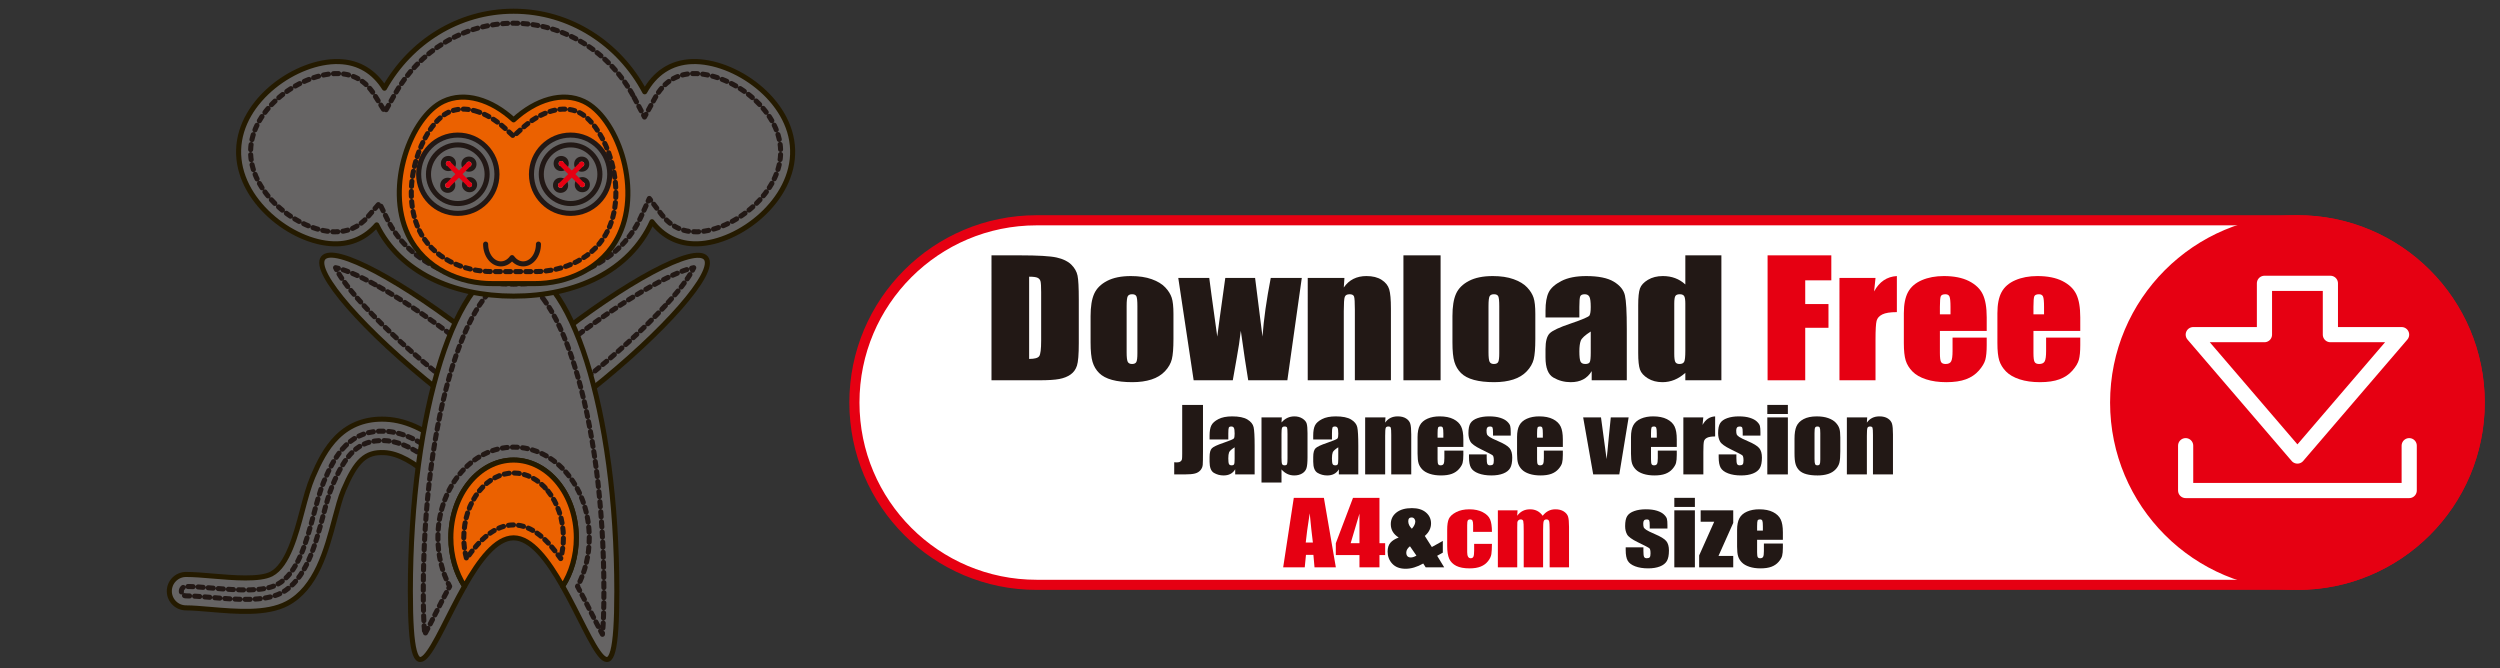 <?xml version="1.0" encoding="utf-8"?>
<!-- Generator: Adobe Illustrator 12.0.0, SVG Export Plug-In . SVG Version: 6.00 Build 51448)  -->
<!DOCTYPE svg PUBLIC "-//W3C//DTD SVG 1.1//EN" "http://www.w3.org/Graphics/SVG/1.1/DTD/svg11.dtd">
<svg  version="1.1" id="レイヤー_1" xmlns="http://www.w3.org/2000/svg" xmlns:xlink="http://www.w3.org/1999/xlink" width="494.001" height="132.083"
	 viewBox="0 0 494.001 132.083" overflow="visible" enable-background="new 0 0 494.001 132.083" xml:space="preserve">
<rect x="0" y="0" width="494.001" height="132.083" fill="#333333" stroke="none"/>
<g>
	<path fill="#666464" stroke="#241A00" stroke-linecap="round" stroke-linejoin="round" d="M76.199,82.839
		c4.416,0.194,8.926,2.47,13.793,6.953c1.18,1.087,2.183,2.493,3.15,3.853c0.748,1.053,2.144,3.012,2.795,3.272l-0.024-0.008
		c1.715,0.55,2.733,2.385,2.218,4.108c-0.513,1.726-2.255,2.735-3.985,2.255c-2.813-0.783-4.628-3.332-6.384-5.797
		c-0.773-1.086-1.57-2.206-2.242-2.827c-3.623-3.337-6.856-5.091-9.612-5.213c-3.665-0.164-5.541,1.564-8.025,7.391
		c-0.615,1.443-1.164,3.518-1.749,5.712c-1.615,6.095-3.629,13.681-9.429,16.725c-4.012,2.106-9.946,1.6-15.182,1.152
		c-1.791-0.153-3.479-0.298-4.762-0.298c-1.822,0-3.302-1.478-3.302-3.301s1.479-3.302,3.302-3.302c1.563,0,3.392,0.156,5.321,0.32
		c3.905,0.334,9.251,0.79,11.553-0.418c3.229-1.696,4.83-7.728,6.117-12.573c0.646-2.431,1.255-4.728,2.056-6.606
		c1.193-2.8,2.604-5.691,4.832-7.893C69.169,83.849,72.386,82.668,76.199,82.839z"/>
	<path fill="none" stroke="#221815" stroke-linecap="round" stroke-linejoin="round" stroke-dasharray="1" d="M68.309,88.034
		c-1.937,1.912-3.22,4.557-4.318,7.134c-0.735,1.721-1.322,3.938-1.945,6.283c-1.479,5.571-3.154,11.886-7.308,14.066
		c-2.696,1.416-7.417,1.146-12.854,0.682c-1.885-0.16-3.66-0.313-5.123-0.313c-0.514,0-0.928,0.418-0.928,0.93
		s0.414,0.928,0.928,0.928c1.385,0,3.124,0.148,4.963,0.305c4.913,0.421,10.482,0.896,13.878-0.887
		c4.875-2.561,6.74-9.587,8.239-15.234c0.605-2.279,1.178-4.433,1.857-6.031c2.462-5.774,4.938-9.071,10.314-8.831
		c3.329,0.146,7.069,2.111,11.113,5.838c0.857,0.788,1.726,2.012,2.569,3.195c1.586,2.227,3.084,4.33,5.085,4.888
		c0.464,0.129,0.93-0.148,1.077-0.646c0.023-0.076,0.032-0.152,0.032-0.23c0-0.401-0.283-0.806-0.7-0.939
		c-0.074-0.023-0.144-0.058-0.213-0.089c0.025,0.013,0.049,0.028,0.075,0.038c-0.061-0.023-0.121-0.053-0.183-0.081
		c-0.023-0.012-0.049-0.025-0.074-0.038c-1.008-0.519-1.961-1.696-3.587-3.978c-0.899-1.262-1.826-2.565-2.823-3.483
		c-4.438-4.089-8.459-6.16-12.291-6.33l0,0C72.922,85.068,70.376,85.992,68.309,88.034z M95.913,94.537 M94.705,98.944
		c0.01,0.006,0.021,0.012,0.03,0.019C94.726,98.957,94.715,98.95,94.705,98.944z"/>
	
		<ellipse transform="matrix(0.783 0.622 -0.622 0.783 64.536 -40.691)" fill="#666464" stroke="#241A00" stroke-linecap="round" stroke-linejoin="round" cx="90.617" cy="72.196" rx="34.124" ry="6.256"/>
	<path fill="none" stroke="#221815" stroke-linecap="round" stroke-linejoin="round" stroke-dasharray="1" d="M74.864,56.652
		c5.368,3.021,11.818,7.463,18.166,12.503c6.351,5.039,12.137,10.315,16.298,14.856c3.678,4.013,5.071,6.322,5.602,7.485
		c-1.254-0.252-3.819-1.088-8.561-3.758c-5.366-3.021-11.818-7.462-18.167-12.503c-6.349-5.039-12.137-10.315-16.298-14.856
		c-3.675-4.013-5.069-6.322-5.6-7.485C67.56,53.146,70.125,53.982,74.864,56.652z"/>
	
		<ellipse transform="matrix(-0.783 0.622 -0.622 -0.783 245.982 58.617)" fill="#666464" stroke="#241A00" stroke-linecap="round" stroke-linejoin="round" cx="112.771" cy="72.196" rx="34.123" ry="6.256"/>
	<path fill="none" stroke="#221815" stroke-linecap="round" stroke-linejoin="round" stroke-dasharray="1" d="M131.482,60.38
		c-4.16,4.541-9.949,9.817-16.297,14.856c-6.349,5.041-12.799,9.481-18.164,12.503c-4.741,2.67-7.308,3.506-8.563,3.758
		c0.529-1.163,1.927-3.473,5.602-7.485c4.163-4.541,9.948-9.817,16.298-14.856c6.349-5.04,12.8-9.481,18.167-12.503
		c4.738-2.67,7.307-3.506,8.561-3.758C136.555,54.058,135.16,56.367,131.482,60.38z"/>
	<path fill="#666464" stroke="#241A00" stroke-linecap="round" stroke-linejoin="round" d="M101.486,52.481
		c11.266,0,20.401,28.824,20.401,64.38c0,24.486-4.334,10.227-10.71-1.024c1.693-2.625,2.707-5.953,2.707-9.576
		c0-8.479-5.551-15.353-12.398-15.353c-6.849,0-12.399,6.873-12.399,15.353c0,3.623,1.016,6.951,2.708,9.576
		c-6.377,11.251-10.708,25.511-10.708,1.024C81.087,81.306,90.22,52.481,101.486,52.481z"/>
	<path fill="none" stroke="#221815" stroke-linecap="round" stroke-linejoin="round" stroke-dasharray="1" d="M107.382,59.073
		c2.224,2.971,4.333,7.479,6.095,13.037c3.775,11.917,5.855,27.811,5.855,44.751c0,3.601-0.097,6.451-0.29,8.479
		c-0.671-1.213-1.417-2.687-2.203-4.234c-0.829-1.64-1.751-3.453-2.723-5.237c1.524-2.863,2.323-6.151,2.323-9.607
		c0-4.684-1.489-9.108-4.197-12.462c-2.837-3.512-6.657-5.447-10.756-5.447c-4.101,0-7.918,1.936-10.756,5.447
		c-2.707,3.354-4.199,7.778-4.199,12.462c0,3.456,0.803,6.743,2.325,9.607c-0.973,1.784-1.893,3.598-2.725,5.237
		c-0.783,1.549-1.53,3.021-2.202,4.234c-0.19-2.027-0.287-4.878-0.287-8.479c0-16.94,2.077-32.834,5.854-44.751
		c1.762-5.559,3.868-10.066,6.093-13.037c1.381-1.841,3.523-4.037,5.896-4.037C103.86,55.036,106.004,57.232,107.382,59.073z"/>
	<path fill="#EB6100" stroke="#241A00" stroke-linecap="round" stroke-linejoin="round" d="M101.486,90.908
		c6.848,0,12.398,6.873,12.398,15.353c0,3.623-1.014,6.951-2.707,9.576c-2.882-5.086-6.185-9.558-9.691-9.558
		c-3.508,0-6.81,4.472-9.691,9.558c-1.692-2.625-2.708-5.953-2.708-9.576C89.087,97.781,94.638,90.908,101.486,90.908z"/>
	<path fill="none" stroke="#221815" stroke-linecap="round" stroke-linejoin="round" stroke-dasharray="1" d="M108.265,97.011
		c1.975,2.445,3.064,5.732,3.064,9.25c0,1.408-0.188,2.799-0.535,4.116c-2.511-3.603-5.604-6.653-9.308-6.653
		s-6.796,3.051-9.306,6.653c-0.35-1.317-0.537-2.708-0.537-4.116c0-3.518,1.088-6.805,3.063-9.25
		c1.847-2.288,4.254-3.549,6.779-3.549C104.011,93.462,106.418,94.723,108.265,97.011z"/>
	<path fill="#666464" stroke="#241A00" stroke-linecap="round" stroke-linejoin="round" d="M47.152,29.622
		c0.284-9.946,11.521-17.694,19.809-17.456c4.028,0.114,7.022,2.105,9.006,5.264c5.126-9.101,14.635-15.213,25.52-15.213
		c11.165,0,20.882,6.432,25.909,15.924c1.966-3.567,5.099-5.852,9.421-5.975c8.289-0.238,19.525,7.51,19.809,17.456
		c0.284,9.943-10.493,18.321-18.78,18.556c-3.859,0.111-6.869-1.554-9.015-4.367c-4.419,9.752-14.996,14.704-27.344,14.704
		c-12.08,0-22.468-4.739-27.048-14.079c-2.104,2.433-4.943,3.847-8.507,3.742C57.645,47.943,46.87,39.565,47.152,29.622z"/>
	<path fill="none" stroke="#221815" stroke-linecap="round" stroke-linejoin="round" stroke-dasharray="1" d="M125.299,19.25
		l2.054,3.881l2.121-3.845c1.687-3.059,4.182-4.656,7.41-4.748c3.543-0.103,7.889,1.576,11.341,4.379
		c1.782,1.447,3.271,3.153,4.295,4.933c1.094,1.898,1.676,3.861,1.733,5.838c0.057,1.979-0.414,3.974-1.396,5.929
		c-0.923,1.835-2.31,3.624-4.007,5.169c-3.285,2.996-7.529,4.921-11.073,5.021c-2.884,0.082-5.259-1.073-7.059-3.434l-2.409-3.163
		l-1.64,3.621c-1.923,4.24-5.161,7.567-9.631,9.882c-4.327,2.242-9.705,3.429-15.552,3.429c-5.716,0-10.994-1.135-15.271-3.284
		c-4.406-2.216-7.65-5.4-9.646-9.466l-1.581-3.22l-2.345,2.713c-1.743,2.016-3.978,2.999-6.645,2.922
		c-3.542-0.101-7.785-2.025-11.071-5.021c-1.697-1.545-3.083-3.334-4.004-5.169c-0.985-1.955-1.454-3.95-1.399-5.929
		c0.057-1.977,0.64-3.939,1.734-5.838c1.026-1.779,2.51-3.485,4.292-4.933c3.454-2.803,7.799-4.481,11.343-4.379
		c3.01,0.084,5.385,1.482,7.062,4.153l2.121,3.378l1.956-3.475c2.362-4.192,5.739-7.704,9.769-10.157
		c4.136-2.517,8.866-3.849,13.686-3.849C111.387,4.589,120.509,10.206,125.299,19.25z"/>
	<path fill="#EB6100" stroke="#241A00" stroke-linecap="round" stroke-linejoin="round" d="M87.605,20.04
		c4.215-1.987,9.481-0.39,13.881,3.647c4.397-4.037,9.666-5.635,13.882-3.647c6.426,3.031,11.495,16.765,6.983,26.331
		c-3.23,6.85-10.497,9.707-16.722,9.668c-1.461-0.011-6.791-0.015-8.229-0.001c-6.239,0.06-13.538-2.795-16.78-9.667
		C76.108,36.805,81.18,23.071,87.605,20.04z"/>
	<path fill="none" stroke="#221815" stroke-linecap="round" stroke-linejoin="round" stroke-dasharray="1" d="M93.849,21.894
		c2.027,0.554,4.111,1.779,6.034,3.542l1.604,1.473l1.604-1.473c1.921-1.763,4.007-2.988,6.032-3.542
		c1.935-0.53,3.695-0.432,5.232,0.292c2.264,1.068,4.54,4.157,5.94,8.061c1.903,5.304,1.872,10.954-0.091,15.113
		c-1.285,2.724-3.367,4.852-6.191,6.325c-2.481,1.297-5.452,1.999-8.369,1.981c-1.542-0.011-6.827-0.015-8.267,0
		c-2.923,0.026-5.903-0.672-8.396-1.968c-2.835-1.474-4.926-3.607-6.214-6.339c-1.961-4.159-1.996-9.81-0.09-15.113
		c1.401-3.903,3.678-6.992,5.938-8.061C90.155,21.462,91.915,21.363,93.849,21.894z"/>
	<path fill="none" stroke="#221815" stroke-linecap="round" stroke-linejoin="round" d="M106.399,48.236
		c0,2.159-1.352,3.908-3.018,3.908c-0.869,0-1.65-0.476-2.2-1.237c-0.553,0.762-1.333,1.237-2.202,1.237
		c-1.667,0-3.019-1.749-3.019-3.908"/>
	<g>
		<circle fill="#666464" stroke="#221815" stroke-linecap="round" stroke-linejoin="round" cx="112.75" cy="34.427" r="7.735"/>
		<path fill="#666464" stroke="#221815" stroke-linecap="round" stroke-linejoin="round" d="M108.652,38.524
			c2.263,2.26,5.933,2.26,8.193,0c2.263-2.264,2.263-5.932,0-8.195c-2.261-2.261-5.931-2.261-8.193,0
			C106.392,32.593,106.392,36.261,108.652,38.524z"/>
		<g>
			<circle fill="#ADA28F" stroke="#221815" stroke-linecap="round" stroke-linejoin="round" cx="110.889" cy="32.311" r="0.996"/>
			<circle fill="#ADA28F" stroke="#221815" stroke-linecap="round" stroke-linejoin="round" cx="115.068" cy="36.49" r="0.997"/>
			
				<line fill="none" stroke="#E60012" stroke-linecap="round" stroke-linejoin="round" x1="110.889" y1="32.311" x2="115.067" y2="36.491"/>
		</g>
		<g>
			<circle fill="#ADA28F" stroke="#221815" stroke-linecap="round" stroke-linejoin="round" cx="110.765" cy="36.614" r="0.998"/>
			<circle fill="#ADA28F" stroke="#221815" stroke-linecap="round" stroke-linejoin="round" cx="114.945" cy="32.434" r="0.996"/>
			
				<line fill="none" stroke="#E60012" stroke-linecap="round" stroke-linejoin="round" x1="110.765" y1="36.614" x2="114.945" y2="32.435"/>
		</g>
	</g>
	<g>
		<circle fill="#666464" stroke="#221815" stroke-linecap="round" stroke-linejoin="round" cx="90.464" cy="34.427" r="7.735"/>
		<path fill="#666464" stroke="#221815" stroke-linecap="round" stroke-linejoin="round" d="M86.367,38.524
			c2.264,2.26,5.931,2.26,8.191,0c2.265-2.264,2.265-5.932,0-8.195c-2.261-2.261-5.928-2.261-8.191,0
			C84.104,32.593,84.104,36.261,86.367,38.524z"/>
		<g>
			<circle fill="#ADA28F" stroke="#221815" stroke-linecap="round" stroke-linejoin="round" cx="88.603" cy="32.311" r="0.997"/>
			<path fill="#ADA28F" stroke="#221815" stroke-linecap="round" stroke-linejoin="round" d="M92.079,37.195
				c0.389,0.39,1.021,0.39,1.411,0c0.387-0.389,0.387-1.021,0-1.41c-0.391-0.39-1.022-0.39-1.411,0
				C91.689,36.175,91.689,36.807,92.079,37.195z"/>
			
				<line fill="none" stroke="#E60012" stroke-linecap="round" stroke-linejoin="round" x1="88.602" y1="32.311" x2="92.783" y2="36.491"/>
		</g>
		<g>
			<circle fill="#ADA28F" stroke="#221815" stroke-linecap="round" stroke-linejoin="round" cx="88.479" cy="36.614" r="0.997"/>
			<circle fill="#ADA28F" stroke="#221815" stroke-linecap="round" stroke-linejoin="round" cx="92.66" cy="32.434" r="0.997"/>
			
				<line fill="none" stroke="#E60012" stroke-linecap="round" stroke-linejoin="round" x1="88.48" y1="36.614" x2="92.659" y2="32.435"/>
		</g>
	</g>
</g>
<path fill="#FFFFFF" stroke="#E60012" stroke-width="2" d="M453.972,115.564c19.892,0,36.018-16.127,36.018-36.019
	c0-19.891-16.126-36.017-36.018-36.017H204.849c-19.892,0-36.019,16.126-36.019,36.017c0,19.892,16.127,36.019,36.019,36.019
	H453.972z"/>
<circle fill="#E60012" stroke="#E60012" stroke-width="2" cx="453.972" cy="79.546" r="36.018"/>
<polygon fill="none" stroke="#FFFFFF" stroke-width="3" stroke-linecap="round" stroke-linejoin="round" points="460.485,66.124 
	460.485,55.985 447.458,55.985 447.458,66.124 433.39,66.124 443.682,78.117 453.972,90.112 464.263,78.117 474.554,66.124 "/>
<polyline fill="none" stroke="#FFFFFF" stroke-width="3" stroke-linecap="round" stroke-linejoin="round" points="476.06,88.068 
	476.06,96.926 431.884,96.926 431.884,88.068 "/>
<g>
	<path fill="#221815" d="M195.92,50.456h5.573c3.597,0,6.03,0.143,7.298,0.427c1.268,0.285,2.232,0.752,2.893,1.403
		c0.66,0.65,1.073,1.375,1.238,2.173s0.248,2.366,0.248,4.704v8.646c0,2.216-0.121,3.697-0.363,4.445
		c-0.242,0.746-0.664,1.331-1.265,1.753s-1.344,0.717-2.229,0.885s-2.218,0.251-3.999,0.251h-9.395V50.456z M203.357,54.674v16.25
		c1.083,0,1.75-0.186,2-0.557s0.375-1.381,0.375-3.029v-9.598c0-1.119-0.042-1.836-0.125-2.151
		c-0.083-0.315-0.274-0.547-0.572-0.694S204.179,54.674,203.357,54.674z"/>
	<path fill="#221815" d="M231.875,62.022v4.956c0,1.82-0.106,3.155-0.318,4.003c-0.212,0.849-0.667,1.642-1.362,2.379
		s-1.588,1.281-2.679,1.632c-1.091,0.35-2.343,0.525-3.758,0.525c-1.58,0-2.918-0.15-4.014-0.449
		c-1.097-0.3-1.948-0.752-2.555-1.357c-0.607-0.604-1.041-1.336-1.3-2.195c-0.26-0.86-0.389-2.148-0.389-3.867v-5.185
		c0-1.881,0.235-3.35,0.707-4.407c0.472-1.057,1.32-1.906,2.546-2.546s2.794-0.961,4.704-0.961c1.604,0,2.98,0.206,4.129,0.618
		c1.149,0.412,2.036,0.948,2.661,1.609c0.625,0.661,1.052,1.342,1.282,2.043C231.759,59.521,231.875,60.588,231.875,62.022z
		 M224.75,60.503c0-1.035-0.066-1.688-0.198-1.957s-0.414-0.404-0.846-0.404c-0.433,0-0.721,0.135-0.865,0.404
		s-0.216,0.921-0.216,1.957v9.122c0,0.954,0.072,1.576,0.216,1.865s0.426,0.434,0.847,0.434c0.432,0,0.717-0.131,0.855-0.396
		c0.138-0.264,0.207-0.833,0.207-1.706V60.503z"/>
	<path fill="#221815" d="M257.235,54.924l-2.852,20.218h-7.735c-0.412-2.471-0.899-5.731-1.461-9.778
		c-0.205,1.782-0.475,3.578-0.811,5.388l-0.775,4.39h-7.734l-3.039-20.218h6.123c0.05,0.522,0.577,4.386,1.58,11.591
		c0.081-0.749,0.61-4.613,1.586-11.591h5.891l1.461,11.591c0.245-3.391,0.789-7.254,1.631-11.591H257.235z"/>
	<path fill="#221815" d="M265.659,54.924l-0.125,1.882c0.518-0.752,1.148-1.316,1.896-1.692c0.746-0.376,1.607-0.564,2.584-0.564
		c1.223,0,2.221,0.249,2.998,0.747c0.775,0.498,1.275,1.125,1.498,1.882c0.225,0.757,0.336,2.02,0.336,3.788v14.176h-7.125V61.144
		c0-1.391-0.053-2.239-0.158-2.544c-0.106-0.305-0.4-0.457-0.883-0.457c-0.506,0-0.823,0.175-0.953,0.526
		c-0.129,0.351-0.193,1.287-0.193,2.81v13.664h-7.125V54.924H265.659z"/>
	<path fill="#221815" d="M284.662,50.456v24.687h-7.344V50.456H284.662z"/>
	<path fill="#221815" d="M303.38,62.022v4.956c0,1.82-0.107,3.155-0.318,4.003c-0.213,0.849-0.667,1.642-1.362,2.379
		s-1.589,1.281-2.679,1.632c-1.091,0.35-2.344,0.525-3.758,0.525c-1.58,0-2.918-0.15-4.014-0.449
		c-1.098-0.3-1.949-0.752-2.556-1.357c-0.607-0.604-1.04-1.336-1.3-2.195c-0.26-0.86-0.389-2.148-0.389-3.867v-5.185
		c0-1.881,0.234-3.35,0.707-4.407c0.471-1.057,1.32-1.906,2.546-2.546s2.794-0.961,4.704-0.961c1.604,0,2.98,0.206,4.129,0.618
		c1.15,0.412,2.037,0.948,2.662,1.609c0.625,0.661,1.052,1.342,1.281,2.043C303.265,59.521,303.38,60.588,303.38,62.022z
		 M296.255,60.503c0-1.035-0.066-1.688-0.199-1.957c-0.131-0.269-0.414-0.404-0.846-0.404c-0.433,0-0.721,0.135-0.865,0.404
		c-0.144,0.269-0.215,0.921-0.215,1.957v9.122c0,0.954,0.071,1.576,0.215,1.865c0.145,0.289,0.427,0.434,0.848,0.434
		c0.432,0,0.717-0.131,0.855-0.396c0.137-0.264,0.207-0.833,0.207-1.706V60.503z"/>
	<path fill="#221815" d="M312.083,62.737h-6.688v-1.354c0-1.563,0.209-2.767,0.627-3.614c0.416-0.847,1.254-1.595,2.512-2.245
		s2.892-0.974,4.902-0.974c2.409,0,4.225,0.369,5.447,1.105s1.957,1.641,2.204,2.713s0.37,3.28,0.37,6.623v10.151h-6.938v-1.807
		c-0.434,0.728-0.995,1.273-1.682,1.637c-0.688,0.363-1.506,0.545-2.457,0.545c-1.246,0-2.388-0.303-3.427-0.908
		c-1.04-0.605-1.56-1.932-1.56-3.978v-1.665c0-1.517,0.276-2.55,0.829-3.1c0.552-0.55,1.921-1.191,4.107-1.924
		c2.339-0.794,3.59-1.328,3.755-1.602c0.164-0.274,0.246-0.831,0.246-1.668c0-1.05-0.09-1.734-0.271-2.052
		c-0.182-0.318-0.484-0.477-0.906-0.477c-0.48,0-0.779,0.134-0.896,0.402c-0.117,0.268-0.176,0.963-0.176,2.084V62.737z
		 M314.333,65.511c-1.137,0.723-1.795,1.329-1.977,1.817c-0.182,0.489-0.273,1.191-0.273,2.107c0,1.049,0.08,1.726,0.238,2.031
		c0.158,0.305,0.471,0.457,0.939,0.457c0.445,0,0.736-0.119,0.871-0.358s0.201-0.868,0.201-1.886V65.511z"/>
	<path fill="#221815" d="M340.147,50.456v24.687h-7.125v-1.471c-0.684,0.615-1.401,1.077-2.155,1.385
		c-0.754,0.307-1.544,0.461-2.368,0.461c-1.107,0-2.067-0.252-2.881-0.754c-0.813-0.504-1.334-1.086-1.563-1.746
		c-0.229-0.661-0.345-1.738-0.345-3.233v-9.47c0-1.556,0.115-2.659,0.345-3.309s0.757-1.223,1.581-1.716
		c0.825-0.493,1.809-0.74,2.951-0.74c0.885,0,1.693,0.138,2.43,0.415s1.405,0.691,2.006,1.244v-5.752H340.147z M333.022,60.016
		c0-0.741-0.074-1.238-0.223-1.492s-0.441-0.381-0.879-0.381c-0.428,0-0.715,0.114-0.863,0.343s-0.223,0.738-0.223,1.53v9.898
		c0,0.822,0.071,1.363,0.214,1.622c0.142,0.259,0.415,0.388,0.818,0.388c0.462,0,0.771-0.145,0.925-0.434s0.23-0.997,0.23-2.124
		V60.016z"/>
	<path fill="#E60012" d="M349.276,50.456h12.594v4.938h-5.156v4.688h4.594v4.688h-4.594v10.375h-7.438V50.456z"/>
	<path fill="#E60012" d="M370.603,54.924l-0.281,2.665c1.035-1.914,2.535-2.927,4.5-3.04v7.125c-1.307,0-2.266,0.152-2.877,0.457
		c-0.612,0.305-0.988,0.729-1.13,1.272s-0.212,1.795-0.212,3.755v7.983h-7.125V54.924H370.603z"/>
	<path fill="#E60012" d="M392.575,65.393h-9.25v4.37c0,0.914,0.077,1.503,0.232,1.767c0.154,0.264,0.452,0.395,0.893,0.395
		c0.547,0,0.914-0.174,1.098-0.524c0.186-0.35,0.277-1.027,0.277-2.031v-2.663h6.75V68.2c0,1.25-0.092,2.211-0.273,2.882
		c-0.184,0.67-0.609,1.387-1.281,2.149c-0.672,0.764-1.522,1.335-2.553,1.716s-2.322,0.571-3.877,0.571
		c-1.508,0-2.838-0.188-3.992-0.563s-2.053-0.892-2.693-1.548c-0.643-0.656-1.088-1.377-1.334-2.166
		c-0.248-0.788-0.371-1.934-0.371-3.438V61.9c0-1.769,0.276-3.165,0.83-4.186s1.461-1.805,2.721-2.349s2.708-0.816,4.346-0.816
		c2.002,0,3.652,0.328,4.954,0.984s2.214,1.525,2.738,2.608s0.786,2.605,0.786,4.568V65.393z M385.419,62.112v-1.48
		c0-1.048-0.065-1.725-0.195-2.03c-0.13-0.305-0.396-0.458-0.799-0.458c-0.496,0-0.805,0.13-0.922,0.389
		c-0.119,0.26-0.178,0.959-0.178,2.099v1.48H385.419z"/>
	<path fill="#E60012" d="M411.061,65.393h-9.25v4.37c0,0.914,0.077,1.503,0.231,1.767c0.155,0.264,0.453,0.395,0.894,0.395
		c0.548,0,0.913-0.174,1.099-0.524c0.184-0.35,0.276-1.027,0.276-2.031v-2.663h6.75V68.2c0,1.25-0.091,2.211-0.274,2.882
		c-0.182,0.67-0.609,1.387-1.28,2.149c-0.671,0.764-1.522,1.335-2.553,1.716s-2.323,0.571-3.877,0.571
		c-1.508,0-2.839-0.188-3.992-0.563c-1.154-0.376-2.052-0.892-2.694-1.548c-0.642-0.656-1.086-1.377-1.334-2.166
		c-0.246-0.788-0.37-1.934-0.37-3.438V61.9c0-1.769,0.276-3.165,0.83-4.186s1.46-1.805,2.72-2.349s2.709-0.816,4.346-0.816
		c2.002,0,3.654,0.328,4.955,0.984s2.214,1.525,2.738,2.608c0.523,1.083,0.786,2.605,0.786,4.568V65.393z M403.904,62.112v-1.48
		c0-1.048-0.065-1.725-0.195-2.03c-0.13-0.305-0.396-0.458-0.798-0.458c-0.498,0-0.805,0.13-0.924,0.389
		c-0.117,0.26-0.177,0.959-0.177,2.099v1.48H403.904z"/>
</g>
<g>
	<g>
		<path fill="#221815" d="M237.711,80.011v9.179c0,1.375-0.016,2.258-0.049,2.651c-0.032,0.393-0.182,0.748-0.446,1.064
			c-0.266,0.317-0.625,0.536-1.078,0.657c-0.453,0.122-1.136,0.183-2.049,0.183h-2.064v-2.4c0.25,0.017,0.431,0.025,0.542,0.025
			c0.296,0,0.529-0.062,0.7-0.187s0.27-0.277,0.296-0.458s0.04-0.532,0.04-1.052v-9.663H237.711z"/>
		<path fill="#221815" d="M242.714,86.839h-3.703v-0.755c0-0.871,0.116-1.542,0.347-2.014c0.231-0.473,0.695-0.89,1.393-1.251
			c0.697-0.362,1.603-0.543,2.718-0.543c1.336,0,2.343,0.205,3.021,0.615c0.678,0.411,1.085,0.914,1.222,1.512
			c0.137,0.597,0.205,1.826,0.205,3.688v5.653h-3.844v-1.009c-0.241,0.404-0.552,0.707-0.933,0.909
			c-0.382,0.202-0.836,0.303-1.363,0.303c-0.691,0-1.325-0.169-1.901-0.505c-0.577-0.338-0.865-1.075-0.865-2.213v-0.926
			c0-0.844,0.153-1.419,0.459-1.725s1.065-0.662,2.276-1.07c1.296-0.441,1.99-0.738,2.081-0.892
			c0.091-0.152,0.137-0.463,0.137-0.931c0-0.586-0.05-0.967-0.151-1.145s-0.269-0.267-0.503-0.267c-0.267,0-0.433,0.075-0.498,0.224
			c-0.065,0.15-0.098,0.537-0.098,1.163V86.839z M243.964,88.383c-0.631,0.402-0.998,0.739-1.099,1.011s-0.151,0.662-0.151,1.171
			c0,0.583,0.044,0.959,0.132,1.129s0.262,0.255,0.522,0.255c0.248,0,0.409-0.066,0.483-0.199s0.112-0.482,0.112-1.049V88.383z"/>
		<path fill="#221815" d="M253.292,82.479l-0.067,1c0.353-0.404,0.739-0.705,1.163-0.904s0.887-0.299,1.388-0.299
			c0.612,0,1.142,0.144,1.589,0.429c0.445,0.286,0.725,0.615,0.834,0.989c0.111,0.373,0.167,1.007,0.167,1.901v4.745
			c0,1.024-0.069,1.753-0.21,2.186s-0.428,0.778-0.859,1.036c-0.434,0.257-0.957,0.386-1.569,0.386c-0.489,0-0.941-0.1-1.358-0.299
			s-0.799-0.495-1.144-0.888v2.593h-3.953V82.479H253.292z M254.412,85.76c0-0.695-0.029-1.116-0.087-1.263
			c-0.059-0.147-0.221-0.221-0.487-0.221c-0.26,0-0.427,0.085-0.501,0.255c-0.075,0.169-0.112,0.578-0.112,1.229v4.662
			c0,0.679,0.038,1.103,0.116,1.272c0.078,0.169,0.247,0.254,0.507,0.254c0.253,0,0.41-0.077,0.472-0.233
			c0.063-0.155,0.093-0.532,0.093-1.131V85.76z"/>
		<path fill="#221815" d="M263.194,86.839h-3.703v-0.755c0-0.871,0.115-1.542,0.348-2.014c0.23-0.473,0.695-0.89,1.393-1.251
			c0.697-0.362,1.604-0.543,2.719-0.543c1.336,0,2.342,0.205,3.02,0.615c0.678,0.411,1.086,0.914,1.223,1.512
			c0.137,0.597,0.205,1.826,0.205,3.688v5.653h-3.844v-1.009c-0.24,0.404-0.552,0.707-0.934,0.909
			c-0.381,0.202-0.835,0.303-1.363,0.303c-0.689,0-1.324-0.169-1.9-0.505c-0.576-0.338-0.865-1.075-0.865-2.213v-0.926
			c0-0.844,0.153-1.419,0.459-1.725c0.307-0.306,1.065-0.662,2.277-1.07c1.295-0.441,1.989-0.738,2.08-0.892
			c0.092-0.152,0.137-0.463,0.137-0.931c0-0.586-0.051-0.967-0.15-1.145c-0.102-0.178-0.27-0.267-0.504-0.267
			c-0.267,0-0.433,0.075-0.498,0.224c-0.064,0.15-0.098,0.537-0.098,1.163V86.839z M264.444,88.383
			c-0.631,0.402-0.998,0.739-1.098,1.011c-0.102,0.271-0.152,0.662-0.152,1.171c0,0.583,0.045,0.959,0.133,1.129
			s0.262,0.255,0.521,0.255c0.248,0,0.408-0.066,0.484-0.199c0.074-0.133,0.111-0.482,0.111-1.049V88.383z"/>
		<path fill="#221815" d="M273.769,82.479l-0.063,1.034c0.285-0.412,0.636-0.722,1.049-0.928c0.414-0.206,0.891-0.31,1.432-0.31
			c0.676,0,1.23,0.139,1.66,0.416s0.705,0.627,0.83,1.049c0.123,0.421,0.186,1.124,0.186,2.109v7.895h-3.953v-7.798
			c0-0.774-0.029-1.246-0.088-1.416s-0.221-0.255-0.484-0.255c-0.279,0-0.453,0.098-0.525,0.293
			c-0.07,0.195-0.105,0.717-0.105,1.565v7.61h-3.953V82.479H273.769z"/>
		<path fill="#221815" d="M289.16,88.308h-5.094v2.436c0,0.509,0.042,0.837,0.124,0.984c0.084,0.147,0.244,0.221,0.48,0.221
			c0.295,0,0.491-0.098,0.59-0.292c0.1-0.195,0.149-0.572,0.149-1.132v-1.482h3.75v0.832c0,0.696-0.05,1.23-0.151,1.604
			c-0.102,0.373-0.336,0.772-0.707,1.196c-0.371,0.425-0.842,0.743-1.41,0.955c-0.57,0.212-1.283,0.318-2.143,0.318
			c-0.833,0-1.568-0.104-2.205-0.313c-0.639-0.21-1.135-0.497-1.488-0.862c-0.355-0.364-0.602-0.767-0.738-1.205
			s-0.204-1.077-0.204-1.914v-3.285c0-0.985,0.153-1.762,0.458-2.33c0.307-0.569,0.807-1.005,1.504-1.308
			c0.695-0.303,1.496-0.454,2.4-0.454c1.105,0,2.019,0.183,2.738,0.547c0.719,0.365,1.223,0.849,1.512,1.451s0.435,1.449,0.435,2.54
			V88.308z M285.207,86.479v-0.822c0-0.581-0.036-0.957-0.106-1.127c-0.07-0.169-0.216-0.254-0.436-0.254
			c-0.27,0-0.438,0.072-0.502,0.216c-0.064,0.145-0.097,0.533-0.097,1.165v0.822H285.207z"/>
		<path fill="#221815" d="M298.521,86.073h-3.5v-0.607c0-0.518-0.035-0.845-0.104-0.982s-0.238-0.207-0.513-0.207
			c-0.222,0-0.388,0.063-0.499,0.19c-0.111,0.128-0.166,0.318-0.166,0.573c0,0.345,0.027,0.599,0.083,0.759
			c0.056,0.162,0.222,0.338,0.498,0.531c0.276,0.191,0.845,0.472,1.704,0.84c1.146,0.486,1.898,0.944,2.256,1.374
			s0.537,1.055,0.537,1.875c0,0.916-0.137,1.607-0.41,2.074s-0.73,0.826-1.373,1.077c-0.641,0.252-1.414,0.378-2.319,0.378
			c-1.003,0-1.86-0.136-2.573-0.407s-1.203-0.639-1.471-1.103s-0.4-1.165-0.4-2.104v-0.543h3.5v0.71
			c0,0.604,0.044,0.995,0.132,1.176s0.263,0.271,0.522,0.271c0.279,0,0.475-0.061,0.586-0.183c0.111-0.121,0.166-0.377,0.166-0.768
			c0-0.537-0.072-0.874-0.215-1.01c-0.15-0.136-0.916-0.537-2.298-1.205c-1.16-0.564-1.868-1.078-2.122-1.539
			s-0.381-1.009-0.381-1.643c0-0.898,0.137-1.562,0.41-1.988c0.273-0.428,0.738-0.757,1.394-0.989
			c0.655-0.231,1.416-0.348,2.283-0.348c0.86,0,1.592,0.095,2.194,0.284c0.604,0.189,1.066,0.439,1.389,0.75
			s0.518,0.599,0.586,0.864s0.104,0.681,0.104,1.246V86.073z"/>
		<path fill="#221815" d="M308.819,88.308h-5.094v2.436c0,0.509,0.041,0.837,0.125,0.984c0.082,0.147,0.242,0.221,0.48,0.221
			c0.293,0,0.49-0.098,0.59-0.292c0.099-0.195,0.148-0.572,0.148-1.132v-1.482h3.75v0.832c0,0.696-0.051,1.23-0.151,1.604
			c-0.101,0.373-0.337,0.772-0.708,1.196c-0.371,0.425-0.84,0.743-1.41,0.955c-0.568,0.212-1.283,0.318-2.142,0.318
			c-0.833,0-1.567-0.104-2.206-0.313c-0.637-0.21-1.133-0.497-1.488-0.862c-0.354-0.364-0.6-0.767-0.736-1.205
			s-0.205-1.077-0.205-1.914v-3.285c0-0.985,0.152-1.762,0.459-2.33c0.305-0.569,0.807-1.005,1.502-1.308
			c0.697-0.303,1.497-0.454,2.401-0.454c1.106,0,2.019,0.183,2.737,0.547c0.719,0.365,1.223,0.849,1.514,1.451
			c0.289,0.603,0.434,1.449,0.434,2.54V88.308z M304.866,86.479v-0.822c0-0.581-0.035-0.957-0.106-1.127
			c-0.071-0.169-0.216-0.254-0.435-0.254c-0.271,0-0.438,0.072-0.503,0.216c-0.064,0.145-0.097,0.533-0.097,1.165v0.822H304.866z"/>
		<path fill="#221815" d="M321.818,82.479l-1.844,11.266h-5.156l-1.984-11.266h3.524l1.108,8.231
			c0.081-0.607,0.229-2.08,0.444-4.421c0.121-1.306,0.248-2.576,0.383-3.811H321.818z"/>
		<path fill="#221815" d="M331.333,88.308h-5.094v2.436c0,0.509,0.042,0.837,0.125,0.984c0.084,0.147,0.244,0.221,0.48,0.221
			c0.294,0,0.49-0.098,0.59-0.292c0.1-0.195,0.148-0.572,0.148-1.132v-1.482h3.75v0.832c0,0.696-0.051,1.23-0.15,1.604
			c-0.102,0.373-0.338,0.772-0.708,1.196c-0.37,0.425-0.841,0.743-1.41,0.955s-1.284,0.318-2.142,0.318
			c-0.834,0-1.568-0.104-2.207-0.313c-0.637-0.21-1.133-0.497-1.488-0.862c-0.354-0.364-0.6-0.767-0.736-1.205
			s-0.205-1.077-0.205-1.914v-3.285c0-0.985,0.153-1.762,0.459-2.33c0.307-0.569,0.807-1.005,1.504-1.308
			c0.695-0.303,1.496-0.454,2.4-0.454c1.105,0,2.018,0.183,2.736,0.547c0.719,0.365,1.225,0.849,1.514,1.451s0.434,1.449,0.434,2.54
			V88.308z M327.38,86.479v-0.822c0-0.581-0.035-0.957-0.105-1.127c-0.071-0.169-0.217-0.254-0.436-0.254
			c-0.271,0-0.438,0.072-0.502,0.216c-0.064,0.145-0.098,0.533-0.098,1.165v0.822H327.38z"/>
		<path fill="#221815" d="M336.569,82.479l-0.141,1.485c0.57-1.063,1.398-1.626,2.484-1.688v3.969c-0.721,0-1.25,0.085-1.588,0.255
			s-0.546,0.405-0.623,0.708c-0.078,0.303-0.117,1-0.117,2.091v4.446h-3.953V82.479H336.569z"/>
		<path fill="#221815" d="M347.86,86.073h-3.5v-0.607c0-0.518-0.035-0.845-0.104-0.982s-0.239-0.207-0.514-0.207
			c-0.221,0-0.387,0.063-0.498,0.19c-0.111,0.128-0.166,0.318-0.166,0.573c0,0.345,0.027,0.599,0.082,0.759
			c0.056,0.162,0.222,0.338,0.498,0.531c0.277,0.191,0.846,0.472,1.705,0.84c1.145,0.486,1.896,0.944,2.256,1.374
			c0.357,0.43,0.537,1.055,0.537,1.875c0,0.916-0.137,1.607-0.41,2.074s-0.732,0.826-1.373,1.077
			c-0.642,0.252-1.414,0.378-2.32,0.378c-1.002,0-1.86-0.136-2.573-0.407c-0.714-0.271-1.203-0.639-1.47-1.103
			c-0.268-0.464-0.4-1.165-0.4-2.104v-0.543h3.5v0.71c0,0.604,0.043,0.995,0.131,1.176s0.262,0.271,0.523,0.271
			c0.279,0,0.475-0.061,0.586-0.183c0.109-0.121,0.166-0.377,0.166-0.768c0-0.537-0.072-0.874-0.215-1.01
			c-0.15-0.136-0.916-0.537-2.299-1.205c-1.16-0.564-1.867-1.078-2.121-1.539s-0.381-1.009-0.381-1.643
			c0-0.898,0.137-1.562,0.41-1.988c0.273-0.428,0.738-0.757,1.393-0.989c0.656-0.231,1.416-0.348,2.283-0.348
			c0.861,0,1.592,0.095,2.195,0.284s1.065,0.439,1.389,0.75c0.322,0.311,0.518,0.599,0.586,0.864s0.104,0.681,0.104,1.246V86.073z"
			/>
		<path fill="#221815" d="M353.284,80.011v1.797h-4.063v-1.797H353.284z M353.284,82.479v11.266h-4.063V82.479H353.284z"/>
		<path fill="#221815" d="M363.644,86.436v2.759c0,1.014-0.059,1.756-0.176,2.229s-0.369,0.914-0.753,1.324
			s-0.878,0.713-1.479,0.908c-0.604,0.195-1.295,0.293-2.076,0.293c-0.873,0-1.613-0.083-2.219-0.25s-1.076-0.419-1.411-0.756
			s-0.575-0.744-0.718-1.223c-0.145-0.478-0.215-1.195-0.215-2.151v-2.887c0-1.047,0.129-1.864,0.391-2.453
			c0.26-0.588,0.729-1.061,1.406-1.417s1.544-0.535,2.6-0.535c0.885,0,1.646,0.114,2.281,0.344c0.635,0.229,1.125,0.528,1.47,0.896
			c0.345,0.368,0.581,0.747,0.708,1.138S363.644,85.638,363.644,86.436z M359.69,85.59c0-0.576-0.036-0.939-0.107-1.089
			c-0.07-0.149-0.222-0.225-0.453-0.225c-0.232,0-0.387,0.075-0.465,0.225c-0.077,0.149-0.115,0.513-0.115,1.089v5.078
			c0,0.531,0.038,0.878,0.115,1.039c0.078,0.161,0.229,0.241,0.455,0.241c0.231,0,0.385-0.073,0.459-0.221
			c0.074-0.146,0.111-0.463,0.111-0.949V85.59z"/>
		<path fill="#221815" d="M368.956,82.479l-0.063,1.034c0.287-0.412,0.637-0.722,1.051-0.928c0.412-0.206,0.89-0.31,1.43-0.31
			c0.678,0,1.23,0.139,1.66,0.416s0.707,0.627,0.83,1.049c0.124,0.421,0.186,1.124,0.186,2.109v7.895h-3.953v-7.798
			c0-0.774-0.029-1.246-0.087-1.416s-0.22-0.255-0.485-0.255c-0.277,0-0.453,0.098-0.523,0.293
			c-0.072,0.195-0.107,0.717-0.107,1.565v7.61h-3.953V82.479H368.956z"/>
	</g>
</g>
<g>
	<g>
		<path fill="#E60012" d="M261.601,98.373l2.363,13.734h-4.215l-0.22-2.469h-1.468l-0.242,2.469h-4.262l2.098-13.734H261.601z
			 M259.426,107.201c-0.2-1.556-0.409-3.479-0.626-5.771c-0.412,2.635-0.674,4.559-0.785,5.771H259.426z"/>
		<path fill="#E60012" d="M272.583,98.373v8.969h1.125v2.344h-1.125v2.422h-3.953v-2.422h-4.672v-2.344l3.397-8.969H272.583z
			 M268.63,107.342v-5.846l-1.74,5.846H268.63z"/>
		<path fill="#221815" d="M285.101,106.888v2.315l-1.12,0.621l1.394,2.283h-3.658l-0.486-0.758
			c-1.222,0.692-2.378,1.039-3.469,1.039c-1.145,0-2.024-0.331-2.642-0.992s-0.925-1.458-0.925-2.391
			c0-0.745,0.182-1.33,0.547-1.754c0.364-0.424,0.912-0.769,1.642-1.034c-1.043-0.649-1.563-1.528-1.563-2.636
			c0-0.955,0.37-1.723,1.111-2.305c0.742-0.582,1.764-0.873,3.064-0.873c1.171,0,2.094,0.285,2.767,0.855
			c0.674,0.57,1.011,1.297,1.011,2.178c0,0.927-0.411,1.749-1.232,2.467l1.391,2.189L285.101,106.888z M279.889,109.788
			l-1.279-1.847c-0.485,0.385-0.728,0.8-0.728,1.246c0,0.322,0.076,0.563,0.229,0.725s0.379,0.242,0.678,0.242
			C279.106,110.154,279.473,110.032,279.889,109.788z M278.985,104.479c0.451-0.503,0.678-0.984,0.678-1.442
			c0-0.197-0.065-0.378-0.195-0.542c-0.129-0.164-0.311-0.246-0.544-0.246c-0.214,0-0.376,0.062-0.486,0.187
			c-0.11,0.124-0.165,0.313-0.165,0.567C278.272,103.534,278.51,104.026,278.985,104.479z"/>
		<path fill="#E60012" d="M294.808,105.092h-3.719v-1.295c0-0.451-0.043-0.757-0.127-0.918c-0.085-0.16-0.241-0.24-0.469-0.24
			c-0.229,0-0.381,0.07-0.459,0.211c-0.078,0.142-0.117,0.458-0.117,0.95v5.307c0,0.401,0.059,0.702,0.176,0.903
			c0.117,0.2,0.289,0.301,0.517,0.301c0.267,0,0.447-0.105,0.541-0.314c0.095-0.209,0.142-0.605,0.142-1.188v-1.341h3.516
			c-0.007,0.9-0.044,1.576-0.112,2.026s-0.287,0.912-0.655,1.385c-0.368,0.474-0.848,0.83-1.441,1.071
			c-0.592,0.24-1.325,0.361-2.198,0.361c-1.114,0-1.997-0.166-2.648-0.497s-1.112-0.795-1.383-1.392
			c-0.271-0.598-0.405-1.445-0.405-2.543v-3.2c0-0.956,0.11-1.678,0.332-2.165c0.222-0.486,0.694-0.92,1.417-1.303
			c0.724-0.382,1.603-0.572,2.639-0.572c1.029,0,1.909,0.189,2.639,0.568s1.215,0.856,1.456,1.434
			C294.687,103.217,294.808,104.034,294.808,105.092z"/>
		<path fill="#E60012" d="M299.867,100.842l-0.063,1.076c0.306-0.427,0.671-0.746,1.095-0.96c0.423-0.213,0.904-0.319,1.445-0.319
			c1.055,0,1.886,0.426,2.491,1.279c0.332-0.427,0.706-0.746,1.122-0.96c0.417-0.213,0.879-0.319,1.387-0.319
			c0.67,0,1.225,0.141,1.664,0.424s0.721,0.63,0.845,1.04s0.186,1.077,0.186,1.999v8.006h-3.828v-7.34
			c0-0.961-0.038-1.557-0.112-1.785c-0.074-0.229-0.248-0.344-0.521-0.344c-0.279,0-0.46,0.113-0.541,0.339
			c-0.082,0.227-0.122,0.823-0.122,1.79v7.34h-3.828v-7.153c0-1.103-0.031-1.765-0.093-1.985c-0.063-0.221-0.233-0.33-0.514-0.33
			c-0.176,0-0.326,0.058-0.45,0.174c-0.124,0.115-0.192,0.257-0.205,0.424s-0.02,0.521-0.02,1.064v7.807h-3.828v-11.266H299.867z"/>
		<path fill="#221815" d="M329.486,104.436h-3.5v-0.607c0-0.518-0.034-0.846-0.103-0.983s-0.24-0.206-0.514-0.206
			c-0.222,0-0.388,0.063-0.499,0.19c-0.11,0.128-0.166,0.318-0.166,0.573c0,0.345,0.027,0.598,0.083,0.759
			c0.055,0.161,0.221,0.338,0.498,0.53c0.276,0.192,0.845,0.473,1.704,0.84c1.146,0.486,1.897,0.945,2.256,1.375
			s0.537,1.055,0.537,1.875c0,0.916-0.137,1.607-0.41,2.074s-0.731,0.825-1.372,1.077c-0.643,0.251-1.415,0.378-2.32,0.378
			c-1.003,0-1.861-0.137-2.574-0.407c-0.713-0.271-1.203-0.64-1.47-1.103c-0.267-0.464-0.4-1.165-0.4-2.104v-0.543h3.5v0.71
			c0,0.603,0.044,0.995,0.132,1.175c0.088,0.181,0.262,0.271,0.522,0.271c0.28,0,0.476-0.062,0.586-0.183
			c0.11-0.122,0.166-0.378,0.166-0.769c0-0.537-0.071-0.873-0.215-1.009c-0.15-0.136-0.916-0.538-2.298-1.205
			c-1.16-0.565-1.867-1.079-2.121-1.54c-0.255-0.461-0.382-1.008-0.382-1.642c0-0.899,0.137-1.563,0.411-1.989
			c0.273-0.427,0.737-0.757,1.393-0.988c0.655-0.232,1.416-0.348,2.283-0.348c0.86,0,1.592,0.094,2.195,0.283
			c0.603,0.189,1.064,0.439,1.388,0.75s0.519,0.6,0.587,0.865s0.103,0.681,0.103,1.245V104.436z"/>
		<path fill="#221815" d="M334.91,98.373v1.797h-4.063v-1.797H334.91z M334.91,100.842v11.266h-4.063v-11.266H334.91z"/>
		<path fill="#221815" d="M342.488,100.842v2.488l-2.915,6.527h2.915v2.25h-6.734v-2.353l2.976-6.663h-2.679v-2.25H342.488z"/>
		<path fill="#221815" d="M352.298,106.67h-5.094v2.436c0,0.509,0.042,0.837,0.125,0.984c0.083,0.146,0.243,0.221,0.48,0.221
			c0.294,0,0.49-0.098,0.59-0.293c0.1-0.194,0.148-0.572,0.148-1.131v-1.482h3.75v0.831c0,0.696-0.05,1.231-0.15,1.604
			c-0.102,0.374-0.337,0.772-0.708,1.197c-0.371,0.424-0.841,0.742-1.41,0.955c-0.569,0.212-1.283,0.318-2.142,0.318
			c-0.834,0-1.568-0.105-2.206-0.314s-1.134-0.496-1.488-0.861s-0.601-0.768-0.737-1.205c-0.137-0.439-0.205-1.077-0.205-1.915
			v-3.285c0-0.984,0.153-1.761,0.459-2.33c0.306-0.568,0.807-1.005,1.503-1.308s1.497-0.453,2.401-0.453
			c1.105,0,2.018,0.182,2.737,0.547c0.719,0.364,1.223,0.848,1.513,1.45c0.289,0.603,0.434,1.449,0.434,2.541V106.67z
			 M348.345,104.842v-0.822c0-0.582-0.035-0.958-0.105-1.127c-0.071-0.17-0.217-0.254-0.436-0.254c-0.271,0-0.438,0.071-0.502,0.216
			c-0.064,0.144-0.098,0.532-0.098,1.165v0.822H348.345z"/>
	</g>
</g>
<rect fill="none" width="494.001" height="132.083"/>
</svg>
